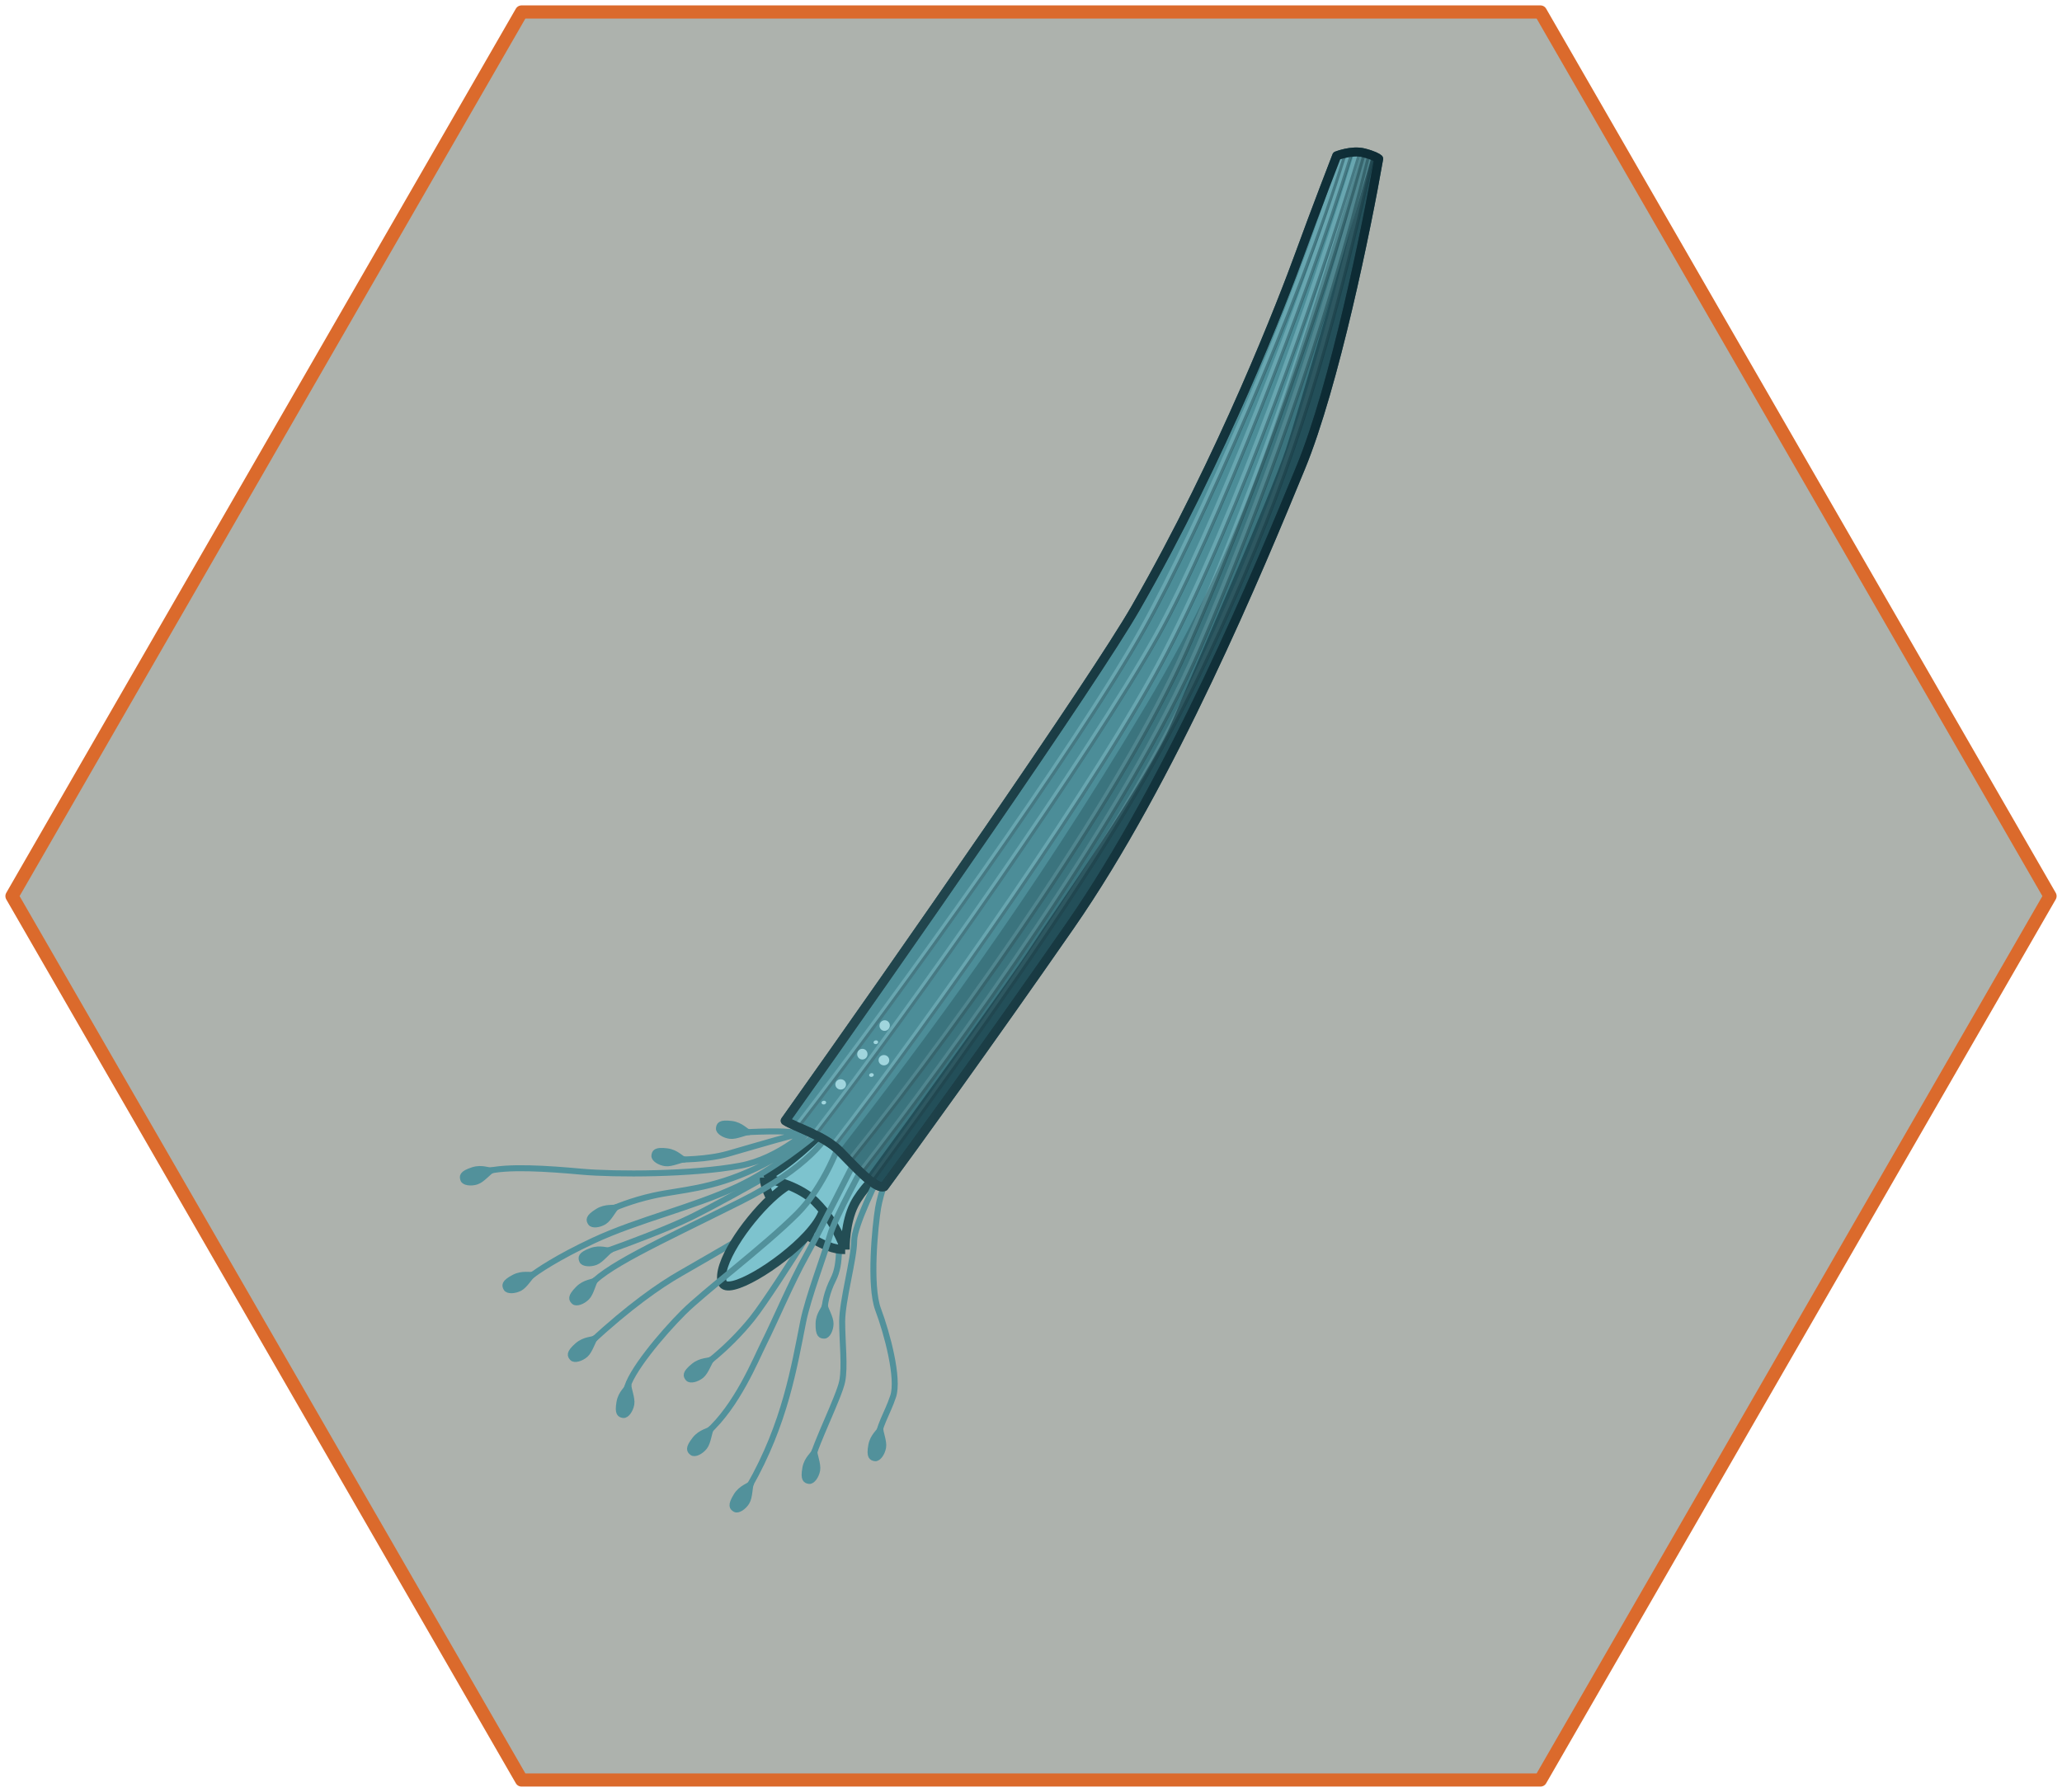 <svg width="344" height="299" viewBox="0 0 344 299" fill="none" xmlns="http://www.w3.org/2000/svg">
<path opacity="0.5" d="M255.892 2H88.108C87.316 2 86.588 2.428 86.181 3.113L2.289 148.387C1.904 149.072 1.904 149.907 2.289 150.613L86.181 295.887C86.567 296.572 87.316 297 88.108 297H255.892C256.684 297 257.412 296.572 257.819 295.887L341.711 150.613C342.096 149.928 342.096 149.093 341.711 148.387L257.819 3.113C257.433 2.428 256.684 2 255.892 2Z" fill="#5D665C"/>
<path d="M137.5 219.5C137.5 217.5 138 215.5 139 213.5C139.695 212.11 139.907 210.721 139.972 208.661M134.5 206.5C132 210.5 127.5 217.5 125.5 220C123.5 222.5 121 225 118.5 227M123 207C121 208.167 116.3 210.9 113.5 212.5C110 214.5 105 218 98.5 224M127.5 196.5C125.167 197.833 119.5 201 115.5 203C111.5 205 103.833 207.833 100.5 209" stroke="#52919B" stroke-linejoin="round"/>
<path d="M127.499 196.5C131.499 194.5 136.499 189.667 138.499 187.5L147.499 195C146.332 196 143.699 198.6 142.499 201C140.999 204 140.999 208 140.999 208.5C140.156 208.5 138.245 208.5 134.668 206.1C130.029 211.12 121.276 216.33 120.499 214C119.527 211.084 124.278 204.035 128.604 199.996C127.772 198.476 127.499 197.197 127.499 196.5Z" fill="#7DC3CE"/>
<path d="M127.499 196.5C131.499 194.5 136.499 189.667 138.499 187.5L147.499 195C146.332 196 143.699 198.6 142.499 201C140.999 204 140.999 208 140.999 208.5M127.499 196.5C128.343 196.711 129.871 197.093 131.499 197.743M127.499 196.5C127.499 197.197 127.772 198.476 128.604 199.996M140.999 208.5C140.305 206.767 139.381 204.456 137.362 202M140.999 208.5C140.156 208.5 138.245 208.5 134.668 206.1M131.499 197.743C133.085 198.377 134.765 199.266 135.999 200.5C136.502 201.004 136.954 201.505 137.362 202M131.499 197.743C130.61 198.267 129.619 199.049 128.604 199.996M137.362 202C136.996 203.229 136.002 204.657 134.668 206.1M128.604 199.996C124.278 204.035 119.527 211.084 120.499 214C121.276 216.33 130.029 211.12 134.668 206.1" stroke="#234D54" stroke-width="1.5" stroke-linejoin="round"/>
<path d="M148.999 193.5C148.333 195.167 146.899 199.1 146.499 201.5C145.999 204.5 144.999 214.5 146.499 218.5C147.999 222.5 149.999 230 148.999 233C148 236 146.499 238 146.499 240.5M148 193.5C146.167 197 142.5 204.6 142.5 207C142.5 210 140.5 217 140.5 220.5C140.5 224 141 228 140.5 230.5C140 233 136 241 135.5 243.5M146 191C143.833 194.833 139.3 203.2 138.5 206C137.5 209.5 134.8 216.5 134 220.5C132.5 228 131 237.5 125 248M144.5 190C142 195 136.5 205.9 134.5 209.5C132 214 129.303 220.394 127.5 224C126 227 123 234.5 118 239M141 188C140.167 191 137.4 198.1 133 202.5C127.5 208 117.5 215.5 114 219C110.5 222.5 105 229 104.5 232M139 187.5C138.5 189.5 134.7 194.9 123.5 200.5C109.5 207.5 100.5 211.5 98 215M136.5 189C135.167 190.167 129 195.2 123 198C115.5 201.5 106.5 203.5 99 207C93 209.8 89.5 212.167 88.5 213M136.5 187C135.5 188.5 132 192.2 126 195C118.5 198.5 113.5 198.5 109 199.5C105.4 200.3 102.5 201.5 101.5 202M137.5 186C135.5 188.333 129.9 193.3 123.5 194.5C115.5 196 102.5 196 97 195.5C91.5 195 84.5 194.5 81 195.5M111.5 193.5C113.667 193.5 118 193.5 121.5 192.5C127.5 190.786 131.5 189.5 136.5 188.5M123 189C125.577 188.833 131.084 188.6 132.5 189C133.916 189.4 137.423 187.167 139 186" stroke="#52919B" stroke-linejoin="round"/>
<path d="M145.357 241.16C145.642 239.585 146.787 238.879 146.876 238.387C146.787 238.879 147.503 240.533 147.324 241.517C147.146 242.501 146.475 243.396 145.983 243.306C145.491 243.217 144.999 243.127 145.357 241.16Z" fill="#52919B" stroke="#52919B" stroke-linejoin="round"/>
<path d="M134.357 244.952C134.642 243.377 135.787 242.671 135.876 242.179C135.787 242.671 136.503 244.325 136.324 245.309C136.146 246.293 135.475 247.188 134.983 247.098C134.491 247.009 133.999 246.92 134.357 244.952Z" fill="#52919B" stroke="#52919B" stroke-linejoin="round"/>
<path d="M122.857 249.578C123.697 248.216 125.021 247.974 125.283 247.549C125.021 247.974 125.085 249.776 124.56 250.627C124.035 251.478 123.085 252.067 122.659 251.805C122.234 251.543 121.808 251.28 122.857 249.578Z" fill="#52919B" stroke="#52919B" stroke-linejoin="round"/>
<path d="M115.952 240.177C116.941 238.92 118.284 238.83 118.593 238.437C118.284 238.83 118.142 240.628 117.524 241.414C116.906 242.2 115.895 242.677 115.502 242.368C115.109 242.058 114.716 241.749 115.952 240.177Z" fill="#52919B" stroke="#52919B" stroke-linejoin="round"/>
<path d="M115.736 227.95C116.976 226.939 118.305 227.145 118.693 226.829C118.305 227.145 117.775 228.868 117.001 229.5C116.226 230.132 115.135 230.377 114.819 229.99C114.503 229.602 114.187 229.215 115.736 227.95Z" fill="#52919B" stroke="#52919B" stroke-linejoin="round"/>
<path d="M103.35 233.954C103.629 232.379 104.77 231.667 104.858 231.174C104.77 231.667 105.493 233.318 105.319 234.303C105.144 235.288 104.478 236.185 103.985 236.098C103.493 236.011 103.001 235.923 103.35 233.954Z" fill="#52919B" stroke="#52919B" stroke-linejoin="round"/>
<path d="M96.347 224.511C97.549 223.455 98.886 223.613 99.261 223.283C98.886 223.613 98.418 225.354 97.667 226.014C96.915 226.673 95.834 226.957 95.504 226.582C95.174 226.206 94.844 225.83 96.347 224.511Z" fill="#52919B" stroke="#52919B" stroke-linejoin="round"/>
<path d="M96.476 215.052C97.602 213.916 98.946 213.98 99.298 213.625C98.946 213.98 98.6 215.75 97.896 216.46C97.192 217.17 96.133 217.528 95.778 217.176C95.423 216.824 95.068 216.472 96.476 215.052Z" fill="#52919B" stroke="#52919B" stroke-linejoin="round"/>
<path d="M98.653 208.715C100.154 208.16 101.345 208.785 101.814 208.612C101.345 208.785 100.285 210.244 99.347 210.591C98.41 210.938 97.298 210.816 97.125 210.347C96.951 209.878 96.778 209.409 98.653 208.715Z" fill="#52919B" stroke="#52919B" stroke-linejoin="round"/>
<path d="M85.788 213.149C87.207 212.411 88.467 212.883 88.911 212.652C88.467 212.883 87.598 214.462 86.711 214.923C85.824 215.385 84.706 215.403 84.475 214.959C84.244 214.516 84.014 214.072 85.788 213.149Z" fill="#52919B" stroke="#52919B" stroke-linejoin="round"/>
<path d="M78.894 195.245C80.415 194.75 81.58 195.422 82.056 195.267C81.58 195.422 80.464 196.837 79.513 197.147C78.562 197.456 77.456 197.29 77.302 196.815C77.147 196.339 76.992 195.864 78.894 195.245Z" fill="#52919B" stroke="#52919B" stroke-linejoin="round"/>
<path d="M99.737 202.134C101.1 201.297 102.39 201.678 102.816 201.417C102.39 201.678 101.635 203.315 100.783 203.839C99.931 204.362 98.817 204.459 98.556 204.033C98.294 203.607 98.032 203.181 99.737 202.134Z" fill="#52919B" stroke="#52919B" stroke-linejoin="round"/>
<path d="M111.286 192.105C112.873 192.308 113.639 193.414 114.135 193.477C113.639 193.414 112.025 194.216 111.033 194.089C110.041 193.962 109.112 193.34 109.175 192.844C109.239 192.348 109.302 191.852 111.286 192.105Z" fill="#52919B" stroke="#52919B" stroke-linejoin="round"/>
<path d="M122.051 187.538C123.639 187.741 124.405 188.847 124.901 188.91C124.405 188.847 122.79 189.649 121.798 189.522C120.806 189.396 119.878 188.773 119.941 188.277C120.004 187.781 120.068 187.285 122.051 187.538Z" fill="#52919B" stroke="#52919B" stroke-linejoin="round"/>
<path d="M136.561 220.835C136.593 219.236 137.611 218.356 137.621 217.856C137.611 218.356 138.581 219.875 138.561 220.875C138.541 221.875 138.021 222.865 137.521 222.855C137.021 222.845 136.521 222.835 136.561 220.835Z" fill="#52919B" stroke="#52919B" stroke-linejoin="round"/>
<path d="M189.427 101.505C182.561 113.452 150.667 159.333 131 187C132.5 188 137.5 189.5 140 192C142.5 194.5 146 198.5 147.5 198C152.167 191.667 164.9 174.1 178.5 154.5C195.5 130 210 95 217 78C222.6 64.4 228 38 230 26.5C229.833 26.333 229.1 25.9 227.5 25.5C225.5 25 223 26 223 26C223 26 219.577 34.828 216.801 42.462C214.196 49.625 204.062 76.04 189.427 101.505Z" fill="#4C8D98" stroke="#32595F" stroke-width="1.5" stroke-linejoin="round"/>
<path opacity="0.4" d="M190.476 105.188L190.913 105.432L190.476 105.188ZM224.342 26.327C224.423 26.063 224.274 25.783 224.01 25.703C223.746 25.622 223.467 25.77 223.386 26.034L224.342 26.327ZM192.821 106.276L193.257 106.52L192.821 106.276ZM225.446 26.166C225.527 25.902 225.379 25.623 225.115 25.542C224.851 25.461 224.571 25.61 224.49 25.874L225.446 26.166ZM194.328 109.039L194.772 109.269L194.328 109.039ZM226.772 26.146C226.852 25.882 226.704 25.603 226.44 25.522C226.176 25.441 225.896 25.59 225.815 25.854L226.772 26.146ZM227.518 26.335C227.592 26.069 227.437 25.793 227.171 25.719C226.905 25.645 226.629 25.8 226.555 26.066L227.518 26.335ZM199.854 108.202L200.313 108.4L199.854 108.202ZM228.305 26.5C228.371 26.232 228.207 25.962 227.938 25.896C227.67 25.83 227.399 25.994 227.334 26.263L228.305 26.5ZM205.463 100.081L205.005 99.88L205.463 100.081ZM229.01 26.855C229.071 26.585 228.903 26.317 228.634 26.256C228.365 26.194 228.096 26.362 228.035 26.631L229.01 26.855ZM133.395 188.224C149.397 167.555 180.123 124.769 190.913 105.432L190.04 104.944C179.289 124.211 148.603 166.947 132.605 187.612L133.395 188.224ZM190.913 105.432C200.432 88.371 216.832 50.861 224.342 26.327L223.386 26.034C215.896 50.5 199.525 87.945 190.04 104.944L190.913 105.432ZM136.256 189.555C152.261 168.881 182.469 125.854 193.257 106.52L192.384 106.033C181.632 125.302 151.459 168.283 135.465 188.943L136.256 189.555ZM193.257 106.52C202.784 89.446 217.941 50.683 225.446 26.166L224.49 25.874C216.995 50.358 201.862 89.046 192.384 106.033L193.257 106.52ZM139.409 191.428C155.412 170.757 184.192 129.781 194.772 109.269L193.883 108.81C183.347 129.238 154.615 170.153 138.618 190.816L139.409 191.428ZM194.772 109.269C207.101 85.366 219.269 50.654 226.772 26.146L225.815 25.854C218.318 50.346 206.17 84.989 193.883 108.81L194.772 109.269ZM142.016 194.146C162.49 168.622 187.939 131.657 198.05 108.908L197.136 108.501C187.079 131.13 161.696 168.014 141.236 193.52L142.016 194.146ZM198.05 108.908C208.144 86.196 219.418 55.361 227.518 26.335L226.555 26.066C218.468 55.046 207.21 85.835 197.136 108.501L198.05 108.908ZM143.698 196.259C159.695 175.596 188.311 136.179 200.313 108.4L199.395 108.004C187.45 135.652 158.91 174.976 142.907 195.647L143.698 196.259ZM200.313 108.4C210.168 85.589 221.263 55.273 228.305 26.5L227.334 26.263C220.308 54.967 209.234 85.229 199.395 108.004L200.313 108.4ZM145.58 197.479C185.196 142.979 194.681 125.866 205.921 100.282L205.005 99.88C193.807 125.369 184.369 142.416 144.771 196.891L145.58 197.479ZM205.921 100.282C216.101 77.112 221.687 58.85 229.01 26.855L228.035 26.631C220.721 58.589 215.152 76.785 205.005 99.88L205.921 100.282Z" fill="#91CBD4"/>
<path opacity="0.26" d="M230 26.5C229.833 26.333 227.494 24.427 227 26C213.5 69 208 89.5 191 118C171.729 150.307 154.333 173.5 140 192C142.5 194.5 146 198.5 147.5 198C152.167 191.667 164.9 174.1 178.5 154.5C195.5 130 210 95 217 78C222.6 64.4 228 38 230 26.5Z" fill="#0D2B34"/>
<path opacity="0.5" d="M217 78C222.6 64.4 228 38 230 26.5C229.929 26.429 229.469 26.047 228.924 25.748C224.95 39.666 216.5 69 214.5 75C212 82.5 199.5 111 195.5 120.5C191.5 130 175.5 152.5 172 158C169.2 162.4 152.5 185.473 144.5 196.459C145.725 197.526 146.819 198.227 147.5 198C152.167 191.667 164.9 174.1 178.5 154.5C195.5 130 210 95 217 78Z" fill="#0D2B34"/>
<path opacity="0.36" d="M190.937 105.009L191.155 105.131L190.937 105.009ZM224.564 26.075C224.604 25.943 224.53 25.803 224.398 25.763C224.266 25.723 224.126 25.797 224.086 25.929L224.564 26.075ZM193.281 106.098L193.5 106.22L193.281 106.098ZM225.668 25.915C225.709 25.783 225.634 25.643 225.502 25.602C225.37 25.562 225.231 25.636 225.19 25.768L225.668 25.915ZM194.789 108.861L195.011 108.975L194.789 108.861ZM226.993 25.895C227.034 25.762 226.96 25.623 226.828 25.582C226.696 25.542 226.556 25.616 226.515 25.748L226.993 25.895ZM227.738 26.089C227.775 25.956 227.698 25.819 227.565 25.781C227.432 25.744 227.294 25.822 227.257 25.955L227.738 26.089ZM200.314 108.023L200.544 108.123L200.314 108.023ZM228.523 26.262C228.556 26.128 228.474 25.993 228.34 25.96C228.206 25.927 228.07 26.009 228.038 26.143L228.523 26.262ZM205.924 99.902L205.695 99.802L205.924 99.902ZM229.227 26.62C229.258 26.485 229.174 26.351 229.039 26.321C228.904 26.29 228.77 26.374 228.739 26.509L229.227 26.62ZM133.659 187.892C149.659 167.225 180.376 124.451 191.155 105.131L190.719 104.888C179.959 124.172 149.263 166.92 133.263 187.586L133.659 187.892ZM191.155 105.131C200.666 88.086 217.059 50.592 224.564 26.075L224.086 25.929C216.591 50.412 200.213 87.873 190.719 104.888L191.155 105.131ZM136.519 189.223C152.521 168.553 182.721 125.538 193.5 106.22L193.063 105.976C182.302 125.261 152.121 168.254 136.123 188.917L136.519 189.223ZM193.5 106.22C203.014 89.168 218.166 50.423 225.668 25.915L225.19 25.768C217.693 50.26 202.553 88.968 193.063 105.976L193.5 106.22ZM139.672 191.096C155.674 170.427 184.441 129.467 195.011 108.975L194.566 108.746C184.019 129.195 155.275 170.126 139.277 190.79L139.672 191.096ZM195.011 108.975C207.329 85.093 219.492 50.398 226.993 25.895L226.515 25.748C219.017 50.244 206.864 84.904 194.566 108.746L195.011 108.975ZM142.282 193.811C162.752 168.291 188.185 131.347 198.282 108.627L197.825 108.424C187.755 131.083 162.355 167.987 141.892 193.498L142.282 193.811ZM198.282 108.627C208.372 85.927 219.642 55.103 227.738 26.089L227.257 25.955C219.167 54.946 207.905 85.746 197.825 108.424L198.282 108.627ZM143.961 195.927C159.96 175.262 188.557 135.869 200.544 108.123L200.085 107.924C188.126 135.605 159.567 174.952 143.566 195.621L143.961 195.927ZM200.544 108.123C210.395 85.32 221.485 55.017 228.523 26.262L228.038 26.143C221.007 54.864 209.928 85.14 200.085 107.924L200.544 108.123ZM145.839 197.153C185.45 142.66 194.923 125.563 206.153 100.003L205.695 99.802C194.486 125.314 185.037 142.378 145.434 196.859L145.839 197.153ZM206.153 100.003C216.324 76.851 221.906 58.606 229.227 26.62L228.739 26.509C221.423 58.476 215.85 76.688 205.695 99.802L206.153 100.003Z" fill="#0D2B34"/>
<path d="M189.427 101.505C182.561 113.452 150.667 159.333 131 187C132.5 188 137.5 189.5 140 192C142.5 194.5 146 198.5 147.5 198C152.167 191.667 164.9 174.1 178.5 154.5C195.5 130 210 95 217 78C222.6 64.4 228 38 230 26.5C229.833 26.333 229.1 25.9 227.5 25.5C225.5 25 223 26 223 26C223 26 219.577 34.828 216.801 42.462C214.196 49.625 204.062 76.04 189.427 101.505Z" stroke="url(#paint0_linear_248_668)" stroke-width="1.5" stroke-linejoin="round"/>
<g opacity="0.78">
<path d="M146.499 173.836C146.47 173.665 146.274 173.557 146.062 173.593C145.85 173.63 145.702 173.797 145.732 173.967C145.761 174.138 145.957 174.246 146.169 174.21C146.381 174.173 146.529 174.006 146.499 173.836Z" fill="#B7E9F1"/>
<path d="M145.767 179.308C145.738 179.138 145.542 179.03 145.33 179.066C145.118 179.102 144.97 179.27 144.999 179.44C145.029 179.61 145.225 179.719 145.437 179.682C145.648 179.646 145.796 179.478 145.767 179.308Z" fill="#B7E9F1"/>
<path d="M137.822 183.909C137.792 183.739 137.597 183.63 137.385 183.667C137.173 183.703 137.025 183.87 137.054 184.041C137.084 184.211 137.279 184.319 137.491 184.283C137.703 184.246 137.851 184.079 137.822 183.909Z" fill="#B7E9F1"/>
<path d="M143.953 175.006C143.48 174.958 143.056 175.316 143.007 175.805C142.958 176.295 143.302 176.73 143.775 176.777C144.249 176.825 144.673 176.467 144.722 175.978C144.771 175.488 144.427 175.053 143.953 175.006Z" fill="#B7E9F1"/>
<path d="M140.329 180.079C139.839 180.035 139.407 180.384 139.365 180.858C139.323 181.331 139.686 181.75 140.177 181.794C140.667 181.838 141.099 181.489 141.141 181.015C141.183 180.542 140.82 180.123 140.329 180.079Z" fill="#B7E9F1"/>
<path d="M148.353 176.94C148.374 176.465 147.993 176.062 147.501 176.04C147.009 176.018 146.593 176.385 146.572 176.86C146.55 177.335 146.932 177.738 147.424 177.76C147.915 177.782 148.331 177.415 148.353 176.94Z" fill="#B7E9F1"/>
<path d="M147.873 170.278C147.422 170.124 146.928 170.377 146.77 170.843C146.611 171.308 146.847 171.81 147.298 171.963C147.748 172.117 148.242 171.864 148.401 171.399C148.56 170.933 148.323 170.431 147.873 170.278Z" fill="#B7E9F1"/>
</g>
<path d="M256.99 2H87.01L2 149.52L87.01 297H256.99L342 149.52L256.99 2Z" stroke="#DB6A2C" stroke-width="2.2" stroke-linecap="round" stroke-linejoin="round"/>
<defs>
<linearGradient id="paint0_linear_248_668" x1="237.036" y1="109.456" x2="142.464" y2="89.044" gradientUnits="userSpaceOnUse">
<stop offset="0.252" stop-color="#0D2B34"/>
<stop offset="0.737" stop-color="#21454D"/>
</linearGradient>
</defs>
</svg>
